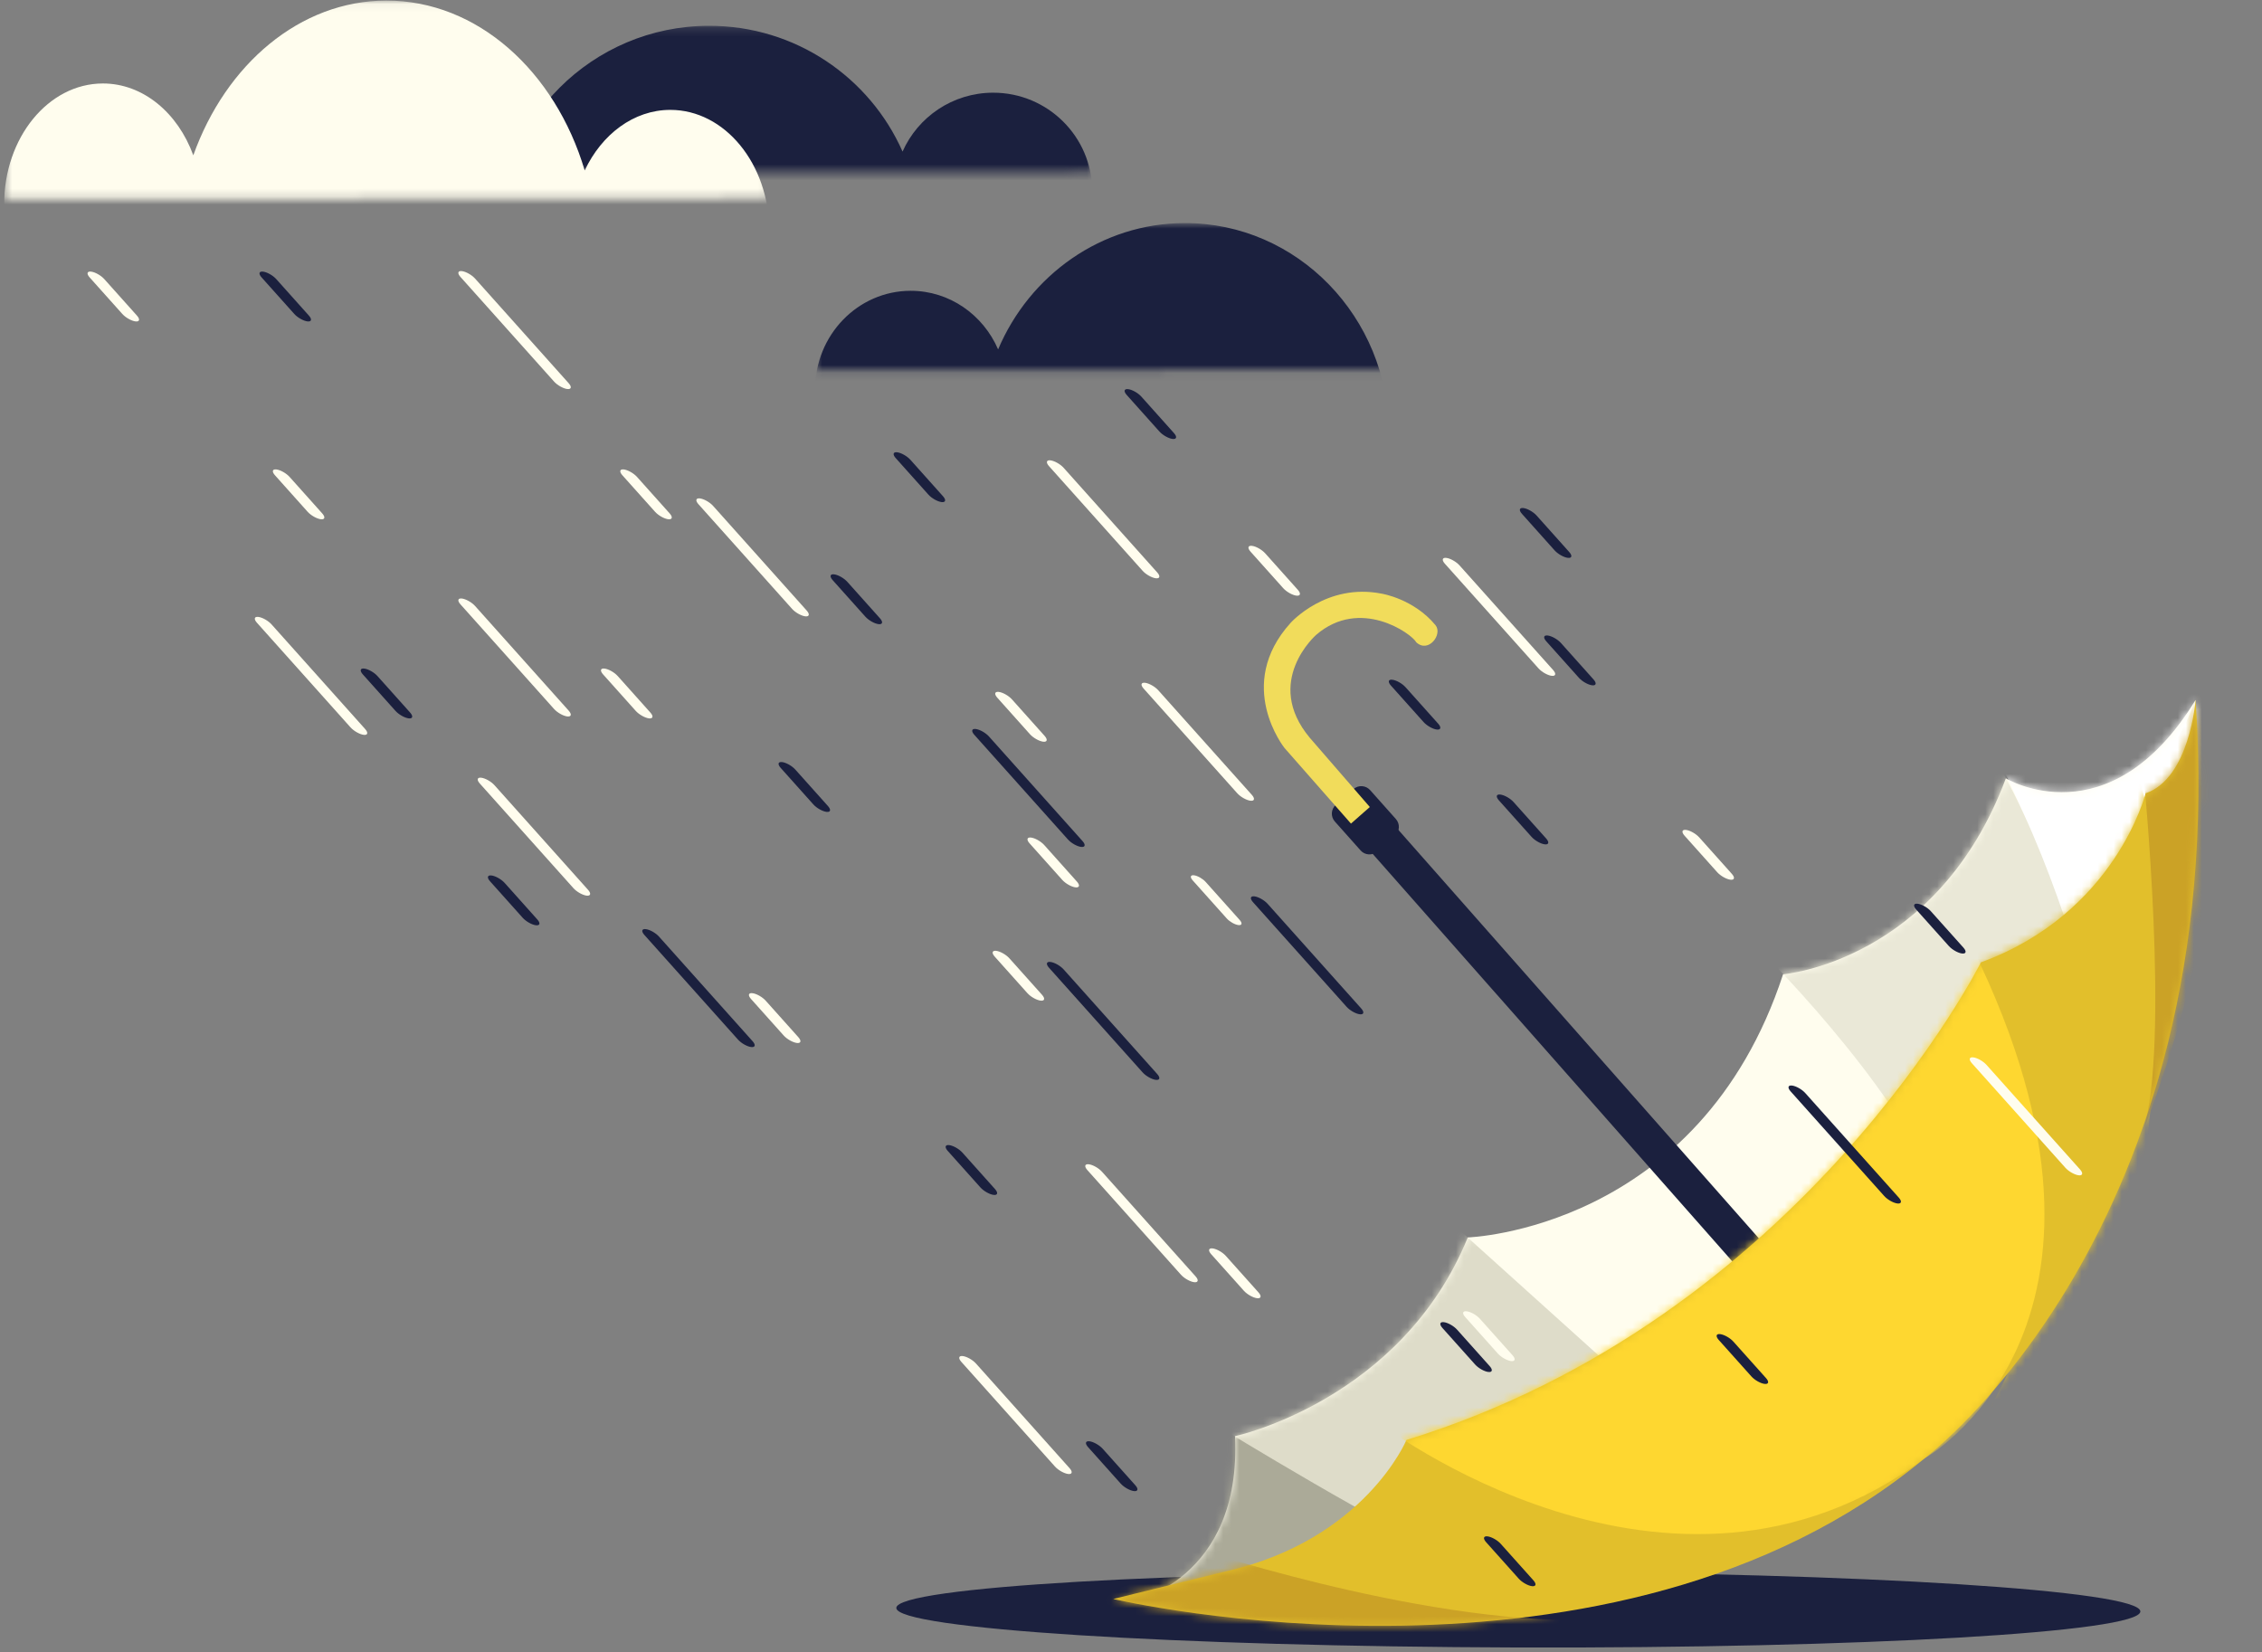 <svg width="282" height="206" viewBox="0 0 282 206" fill="none" xmlns="http://www.w3.org/2000/svg">
<rect x="0" y="0" width="282" height="206" fill="#808080" stroke="none"/>
<g clip-path="url(#clip0_1853_13068)">
<mask id="mask0_1853_13068" style="mask-type:luminance" maskUnits="userSpaceOnUse" x="101" y="27" width="73" height="20">
<path d="M173.116 27.776L101.586 27.881L101.613 46.164L173.143 46.059L173.116 27.776Z" fill="white"/>
</mask>
<g mask="url(#mask0_1853_13068)">
<path fill-rule="evenodd" clip-rule="evenodd" d="M124.434 43.565C128.349 34.31 137.294 27.828 147.701 27.813C161.728 27.793 173.134 39.528 173.155 54.004C173.176 68.479 161.805 80.248 147.778 80.269C134.614 80.288 123.76 69.955 122.455 56.72C120.274 59.255 117.096 60.855 113.556 60.86C106.977 60.87 101.627 55.365 101.617 48.576C101.607 41.787 106.941 36.267 113.52 36.257C118.383 36.25 122.574 39.255 124.434 43.565Z" fill="#1B203E"/>
</g>
<mask id="mask1_1853_13068" style="mask-type:luminance" maskUnits="userSpaceOnUse" x="62" y="3" width="75" height="19">
<path d="M62.047 3.254L136.136 3.145L136.163 21.428L62.074 21.537L62.047 3.254Z" fill="white"/>
</mask>
<g mask="url(#mask1_1853_13068)">
<path fill-rule="evenodd" clip-rule="evenodd" d="M112.52 18.898C108.437 9.654 99.152 3.199 88.373 3.215C73.844 3.236 62.065 15.006 62.086 29.481C62.107 43.957 73.92 55.692 88.45 55.67C102.084 55.651 113.297 45.285 114.609 32.047C116.875 34.575 120.172 36.165 123.838 36.16C130.653 36.15 136.177 30.63 136.167 23.841C136.157 17.051 130.617 11.548 123.802 11.557C118.765 11.565 114.433 14.582 112.52 18.898Z" fill="#1B203E"/>
</g>
<mask id="mask2_1853_13068" style="mask-type:luminance" maskUnits="userSpaceOnUse" x="0" y="0" width="96" height="25">
<path d="M95.855 0L0.477 0.14L0.513 24.832L95.891 24.692L95.855 0Z" fill="white"/>
</mask>
<g mask="url(#mask2_1853_13068)">
<path fill-rule="evenodd" clip-rule="evenodd" d="M24.1 19.367C28.145 8.026 37.39 0.086 48.148 0.07C59.515 0.053 69.218 8.888 72.894 21.252C75.019 16.745 78.997 13.707 83.554 13.7C90.355 13.69 95.887 20.437 95.899 28.756C95.911 37.076 90.399 43.839 83.599 43.849C79.729 43.855 76.27 41.673 74.006 38.259C71.699 53.095 61.042 64.332 48.242 64.351C34.635 64.371 23.411 51.706 22.058 35.487C19.805 38.592 16.52 40.552 12.861 40.557C6.059 40.567 0.528 33.821 0.516 25.501C0.503 17.181 6.015 10.418 12.816 10.408C17.843 10.401 22.177 14.085 24.1 19.367Z" fill="#FFFDEE"/>
</g>
<path fill-rule="evenodd" clip-rule="evenodd" d="M189.303 195.983C232.102 196.104 266.843 198.314 266.836 200.916C266.828 203.518 232.075 205.532 189.276 205.411C146.477 205.29 111.735 203.08 111.742 200.478C111.75 197.877 146.503 195.862 189.303 195.983Z" fill="#1B203E"/>
<path fill-rule="evenodd" clip-rule="evenodd" d="M170.81 98.51C170.269 97.903 169.338 97.849 168.731 98.389L166.532 100.348C165.925 100.889 165.871 101.82 166.412 102.427L169.625 106.035C170.165 106.642 171.097 106.696 171.704 106.155L173.903 104.197C174.51 103.656 174.563 102.725 174.023 102.118L170.81 98.51Z" fill="#1B203E"/>
<path fill-rule="evenodd" clip-rule="evenodd" d="M141.102 199.701C141.102 199.701 154.819 197.018 153.968 179.063C153.968 179.063 174.693 174.617 182.986 154.284C182.986 154.284 211.838 153.393 222.295 121.472C222.295 121.472 241.5 119.94 250.07 97.043C250.07 97.043 262.933 104.862 273.72 87.273C273.72 87.273 274.352 144.968 234.409 173.708C194.467 202.448 175.504 204.941 141.102 199.701Z" fill="#FFFDEE"/>
<mask id="mask3_1853_13068" style="mask-type:luminance" maskUnits="userSpaceOnUse" x="141" y="87" width="133" height="115">
<path d="M141.102 199.701C141.102 199.701 154.819 197.018 153.968 179.063C153.968 179.063 174.693 174.617 182.986 154.284C182.986 154.284 211.838 153.393 222.295 121.472C222.295 121.472 241.5 119.94 250.07 97.043C250.07 97.043 262.933 104.862 273.72 87.273C273.72 87.273 274.352 144.968 234.409 173.708C194.467 202.448 175.504 204.941 141.102 199.701Z" fill="white"/>
</mask>
<g mask="url(#mask3_1853_13068)">
<path fill-rule="evenodd" clip-rule="evenodd" d="M248.5 93.1C248.5 93.1 248.592 93.42 249.064 94.412C251.999 100.575 260.012 118.147 260 126.727C260 126.727 285.028 102.567 281.111 85.567C281.111 85.567 258.071 82.716 248.5 93.1Z" fill="white"/>
<path fill-rule="evenodd" clip-rule="evenodd" d="M218.609 117.988C218.667 117.121 237.277 136.752 239.782 145.717L260.22 123.472C260.22 123.472 254.515 102.532 247.167 92.344L218.609 117.988Z" fill="#EAE8D7"/>
<path fill-rule="evenodd" clip-rule="evenodd" d="M176.441 148.403L205.584 174.667L179.322 193.647C179.322 193.647 147.234 177.516 146.234 173.353C146.234 173.353 171.688 151.615 176.441 148.403Z" fill="#DEDCC9"/>
<path fill-rule="evenodd" clip-rule="evenodd" d="M151.8 177.802C151.8 177.802 173.994 191.4 180.451 193.692C180.451 193.692 139.962 201.773 133.008 198.147C133.008 198.147 149.5 193.319 151.8 177.802Z" fill="#ABAA98"/>
</g>
<path fill-rule="evenodd" clip-rule="evenodd" d="M170.237 98.83L166.953 101.728L219.105 160.828L222.389 157.93L170.237 98.83Z" fill="#1B203E"/>
<path fill-rule="evenodd" clip-rule="evenodd" d="M178.953 77.936C179.904 79.082 178.076 81.492 176.567 80.082C175.971 78.985 169.57 74.43 164.089 79.151C164.089 79.151 157.416 84.974 163.301 92.001L170.774 100.62L168.423 102.687L160.143 93.266C160.143 93.266 153.865 85.443 160.893 77.666C160.893 77.666 165.341 72.644 172.263 74.02C172.263 74.02 176.228 74.65 178.953 77.936Z" fill="#F1DC5B"/>
<path fill-rule="evenodd" clip-rule="evenodd" d="M273.72 87.273C273.72 87.273 272.989 97.042 267.487 98.91C267.487 98.91 263.748 113.858 246.956 119.986C246.956 119.986 224.772 164.314 175.341 179.535C175.341 179.535 170.154 191.955 152.88 195.907L138.789 199.364C138.789 199.364 201.103 214.08 239.938 181.828C239.938 181.828 278.132 153.387 273.72 87.273Z" fill="#E2BF2B"/>
<mask id="mask4_1853_13068" style="mask-type:luminance" maskUnits="userSpaceOnUse" x="138" y="87" width="137" height="116">
<path d="M273.72 87.273C273.72 87.273 272.989 97.042 267.487 98.91C267.487 98.91 263.748 113.858 246.956 119.986C246.956 119.986 224.772 164.314 175.341 179.535C175.341 179.535 170.154 191.955 152.88 195.907L138.789 199.364C138.789 199.364 201.103 214.08 239.938 181.828C239.938 181.828 278.132 153.387 273.72 87.273Z" fill="white"/>
</mask>
<g mask="url(#mask4_1853_13068)">
<path fill-rule="evenodd" clip-rule="evenodd" d="M245.586 117.659C245.586 117.659 262.512 148.655 249.145 173.563C237.886 194.542 266.611 151.214 266.611 151.214C266.611 151.214 272.294 112.548 266.591 97.058C266.591 97.058 252.614 108.362 245.586 117.659Z" fill="#E2BF2B"/>
<path fill-rule="evenodd" clip-rule="evenodd" d="M171.711 177.257C171.711 177.257 208.222 205.484 239.937 181.828C239.937 181.828 270.179 164.91 244.615 115.636L177.345 170.007L173.103 175.097L171.711 177.257Z" fill="#FED730"/>
<path fill-rule="evenodd" clip-rule="evenodd" d="M267.218 96.446C267.218 96.446 270.588 130.377 267.156 141.029C267.156 141.029 281.293 106.798 275.028 82.507C275.028 82.507 272.945 93.42 267.218 96.446Z" fill="#CBA226"/>
<path fill-rule="evenodd" clip-rule="evenodd" d="M149.73 193.27C149.73 193.27 181.831 203.884 202.289 201.692C202.289 201.692 138.118 212.701 132.469 199.523C132.469 199.523 142.538 198.333 149.73 193.27Z" fill="#CBA226"/>
</g>
<path fill-rule="evenodd" clip-rule="evenodd" d="M59.229 75.557C58.819 75.099 58.077 74.68 57.574 74.623C57.07 74.566 56.995 74.892 57.405 75.351L69.071 88.394C69.481 88.852 70.223 89.271 70.726 89.328C71.23 89.385 71.306 89.059 70.895 88.6L59.229 75.557Z" fill="#FFFDEE"/>
<path fill-rule="evenodd" clip-rule="evenodd" d="M77.01 84.29C76.6 83.832 75.859 83.413 75.355 83.357C74.852 83.299 74.776 83.625 75.186 84.084L79.255 88.633C79.665 89.091 80.407 89.51 80.911 89.567C81.414 89.624 81.49 89.298 81.079 88.84L77.01 84.29Z" fill="#FFFDEE"/>
<path fill-rule="evenodd" clip-rule="evenodd" d="M79.417 59.464C79.007 59.006 78.265 58.587 77.761 58.53C77.258 58.473 77.182 58.799 77.592 59.258L81.661 63.806C82.071 64.265 82.813 64.684 83.317 64.741C83.82 64.797 83.896 64.472 83.486 64.013L79.417 59.464Z" fill="#FFFDEE"/>
<path fill-rule="evenodd" clip-rule="evenodd" d="M105.635 72.543C105.225 72.085 104.483 71.666 103.98 71.609C103.476 71.552 103.401 71.878 103.811 72.337L107.88 76.885C108.29 77.344 109.032 77.763 109.535 77.82C110.039 77.877 110.115 77.551 109.704 77.092L105.635 72.543Z" fill="#1B203E"/>
<path fill-rule="evenodd" clip-rule="evenodd" d="M119.979 143.706C119.569 143.247 118.827 142.829 118.324 142.772C117.821 142.715 117.745 143.041 118.155 143.499L122.224 148.048C122.634 148.507 123.376 148.925 123.879 148.982C124.382 149.039 124.458 148.714 124.048 148.255L119.979 143.706Z" fill="#1B203E"/>
<path fill-rule="evenodd" clip-rule="evenodd" d="M62.917 110.087C62.507 109.628 61.765 109.21 61.261 109.152C60.758 109.096 60.682 109.422 61.092 109.88L65.161 114.429C65.571 114.888 66.313 115.306 66.817 115.363C67.32 115.42 67.396 115.094 66.985 114.636L62.917 110.087Z" fill="#1B203E"/>
<path fill-rule="evenodd" clip-rule="evenodd" d="M157.729 68.989C157.319 68.531 156.578 68.112 156.074 68.055C155.57 67.998 155.495 68.324 155.905 68.783L159.974 73.332C160.384 73.79 161.125 74.209 161.629 74.266C162.133 74.323 162.208 73.997 161.799 73.539L157.729 68.989Z" fill="#FFFDEE"/>
<path fill-rule="evenodd" clip-rule="evenodd" d="M126.159 87.199C125.749 86.741 125.007 86.322 124.504 86.265C124 86.208 123.924 86.534 124.334 86.993L128.403 91.542C128.814 92 129.555 92.419 130.059 92.476C130.562 92.533 130.638 92.207 130.228 91.748L126.159 87.199Z" fill="#FFFDEE"/>
<path fill-rule="evenodd" clip-rule="evenodd" d="M95.456 124.764C95.046 124.305 94.304 123.887 93.8 123.83C93.297 123.773 93.221 124.099 93.631 124.557L97.7 129.106C98.111 129.565 98.852 129.983 99.356 130.04C99.859 130.097 99.935 129.771 99.525 129.313L95.456 124.764Z" fill="#FFFDEE"/>
<path fill-rule="evenodd" clip-rule="evenodd" d="M36.104 59.464C35.694 59.005 34.952 58.587 34.449 58.53C33.946 58.473 33.87 58.799 34.28 59.258L38.349 63.806C38.759 64.265 39.501 64.684 40.004 64.74C40.507 64.797 40.583 64.472 40.173 64.013L36.104 59.464Z" fill="#FFFDEE"/>
<path fill-rule="evenodd" clip-rule="evenodd" d="M13.003 34.799C12.592 34.34 11.851 33.922 11.347 33.865C10.844 33.808 10.768 34.134 11.178 34.593L15.247 39.141C15.657 39.6 16.399 40.019 16.902 40.075C17.406 40.133 17.482 39.806 17.072 39.348L13.003 34.799Z" fill="#FFFDEE"/>
<path fill-rule="evenodd" clip-rule="evenodd" d="M152.823 156.587C152.413 156.128 151.671 155.71 151.167 155.652C150.664 155.595 150.588 155.921 150.999 156.38L155.068 160.929C155.478 161.388 156.22 161.806 156.723 161.863C157.226 161.92 157.302 161.594 156.892 161.136L152.823 156.587Z" fill="#FFFDEE"/>
<path fill-rule="evenodd" clip-rule="evenodd" d="M150.301 109.953C149.94 109.549 149.286 109.18 148.843 109.13C148.399 109.079 148.333 109.367 148.694 109.771L152.94 114.517C153.301 114.921 153.954 115.29 154.398 115.34C154.842 115.391 154.908 115.103 154.547 114.7L150.301 109.953Z" fill="#FFFDEE"/>
<path fill-rule="evenodd" clip-rule="evenodd" d="M130.183 105.361C129.772 104.902 129.03 104.483 128.527 104.426C128.024 104.37 127.948 104.696 128.358 105.154L132.427 109.703C132.837 110.162 133.579 110.58 134.082 110.637C134.586 110.694 134.662 110.368 134.251 109.91L130.183 105.361Z" fill="#FFFDEE"/>
<path fill-rule="evenodd" clip-rule="evenodd" d="M216.096 167.271C215.686 166.813 214.944 166.394 214.441 166.337C213.938 166.28 213.862 166.606 214.272 167.064L218.341 171.613C218.751 172.072 219.493 172.491 219.996 172.547C220.5 172.605 220.576 172.279 220.166 171.82L216.096 167.271Z" fill="#1B203E"/>
<path fill-rule="evenodd" clip-rule="evenodd" d="M184.495 164.424C184.085 163.965 183.343 163.547 182.839 163.49C182.336 163.433 182.261 163.759 182.67 164.217L186.74 168.767C187.149 169.225 187.891 169.644 188.395 169.701C188.898 169.758 188.974 169.432 188.564 168.973L184.495 164.424Z" fill="#FFFDEE"/>
<path fill-rule="evenodd" clip-rule="evenodd" d="M99.151 95.95C98.741 95.492 97.999 95.073 97.496 95.016C96.992 94.959 96.916 95.285 97.327 95.744L101.396 100.293C101.806 100.751 102.547 101.17 103.051 101.227C103.554 101.284 103.63 100.958 103.22 100.499L99.151 95.95Z" fill="#1B203E"/>
<path fill-rule="evenodd" clip-rule="evenodd" d="M34.44 34.798C34.03 34.34 33.288 33.921 32.785 33.864C32.282 33.807 32.206 34.133 32.616 34.592L36.685 39.141C37.095 39.6 37.836 40.018 38.34 40.075C38.843 40.132 38.919 39.806 38.509 39.347L34.44 34.798Z" fill="#1B203E"/>
<path fill-rule="evenodd" clip-rule="evenodd" d="M113.495 57.324C113.085 56.866 112.343 56.447 111.84 56.39C111.336 56.333 111.26 56.659 111.67 57.118L115.739 61.667C116.149 62.125 116.891 62.544 117.395 62.601C117.898 62.658 117.974 62.332 117.564 61.873L113.495 57.324Z" fill="#1B203E"/>
<path fill-rule="evenodd" clip-rule="evenodd" d="M142.292 49.453C141.882 48.994 141.14 48.575 140.636 48.519C140.133 48.462 140.057 48.788 140.467 49.246L144.536 53.795C144.946 54.254 145.688 54.672 146.191 54.729C146.695 54.786 146.771 54.46 146.361 54.002L142.292 49.453Z" fill="#1B203E"/>
<path fill-rule="evenodd" clip-rule="evenodd" d="M125.839 119.484C125.429 119.025 124.687 118.606 124.183 118.549C123.68 118.492 123.604 118.819 124.014 119.277L128.083 123.826C128.493 124.285 129.235 124.703 129.739 124.76C130.242 124.817 130.318 124.491 129.908 124.033L125.839 119.484Z" fill="#FFFDEE"/>
<path fill-rule="evenodd" clip-rule="evenodd" d="M211.839 104.406C211.429 103.948 210.687 103.529 210.183 103.472C209.68 103.415 209.604 103.741 210.014 104.2L214.083 108.749C214.493 109.207 215.235 109.626 215.739 109.683C216.242 109.74 216.318 109.414 215.908 108.955L211.839 104.406Z" fill="#FFFDEE"/>
<path fill-rule="evenodd" clip-rule="evenodd" d="M240.713 113.609C240.303 113.15 239.562 112.731 239.058 112.674C238.555 112.617 238.479 112.943 238.889 113.402L242.958 117.951C243.369 118.409 244.11 118.828 244.614 118.885C245.117 118.942 245.193 118.616 244.783 118.157L240.713 113.609Z" fill="#1B203E"/>
<path fill-rule="evenodd" clip-rule="evenodd" d="M187.097 192.489C186.686 192.03 185.945 191.611 185.441 191.554C184.938 191.497 184.862 191.824 185.272 192.282L189.341 196.831C189.751 197.289 190.493 197.708 190.996 197.765C191.5 197.822 191.576 197.496 191.166 197.037L187.097 192.489Z" fill="#1B203E"/>
<path fill-rule="evenodd" clip-rule="evenodd" d="M181.651 165.782C181.241 165.324 180.499 164.905 179.996 164.848C179.492 164.791 179.417 165.117 179.827 165.576L183.896 170.125C184.306 170.583 185.048 171.002 185.551 171.059C186.054 171.116 186.13 170.79 185.72 170.332L181.651 165.782Z" fill="#1B203E"/>
<path fill-rule="evenodd" clip-rule="evenodd" d="M175.229 85.683C174.82 85.225 174.078 84.806 173.574 84.749C173.07 84.692 172.995 85.018 173.405 85.477L177.474 90.026C177.884 90.484 178.626 90.903 179.129 90.96C179.633 91.017 179.708 90.691 179.299 90.232L175.229 85.683Z" fill="#1B203E"/>
<path fill-rule="evenodd" clip-rule="evenodd" d="M188.69 99.997C188.28 99.538 187.538 99.12 187.034 99.063C186.532 99.006 186.456 99.332 186.866 99.791L190.935 104.339C191.345 104.798 192.086 105.217 192.59 105.274C193.093 105.331 193.169 105.005 192.759 104.546L188.69 99.997Z" fill="#1B203E"/>
<path fill-rule="evenodd" clip-rule="evenodd" d="M137.472 180.634C137.061 180.176 136.32 179.757 135.816 179.7C135.313 179.643 135.237 179.969 135.647 180.428L139.716 184.977C140.126 185.435 140.868 185.854 141.371 185.911C141.875 185.968 141.951 185.642 141.54 185.183L137.472 180.634Z" fill="#1B203E"/>
<path fill-rule="evenodd" clip-rule="evenodd" d="M47.057 84.291C46.647 83.832 45.906 83.413 45.402 83.357C44.899 83.299 44.823 83.626 45.233 84.084L49.302 88.633C49.712 89.092 50.454 89.51 50.957 89.567C51.461 89.624 51.536 89.298 51.126 88.839L47.057 84.291Z" fill="#1B203E"/>
<path fill-rule="evenodd" clip-rule="evenodd" d="M194.597 80.167C194.186 79.709 193.445 79.29 192.941 79.233C192.438 79.176 192.362 79.502 192.772 79.961L196.841 84.51C197.251 84.968 197.993 85.387 198.496 85.444C199 85.501 199.076 85.175 198.666 84.716L194.597 80.167Z" fill="#1B203E"/>
<path fill-rule="evenodd" clip-rule="evenodd" d="M191.565 64.277C191.155 63.819 190.413 63.4 189.91 63.343C189.406 63.286 189.331 63.612 189.741 64.07L193.809 68.619C194.22 69.078 194.962 69.497 195.465 69.554C195.969 69.611 196.044 69.285 195.634 68.826L191.565 64.277Z" fill="#1B203E"/>
<path fill-rule="evenodd" clip-rule="evenodd" d="M132.604 58.329C132.194 57.87 131.452 57.452 130.949 57.395C130.445 57.338 130.37 57.664 130.78 58.123L142.446 71.165C142.856 71.624 143.598 72.043 144.101 72.099C144.605 72.157 144.681 71.831 144.27 71.372L132.604 58.329Z" fill="#FFFDEE"/>
<path fill-rule="evenodd" clip-rule="evenodd" d="M144.401 86.065C143.991 85.606 143.249 85.188 142.746 85.13C142.242 85.074 142.166 85.4 142.577 85.858L154.243 98.901C154.653 99.359 155.395 99.778 155.899 99.835C156.402 99.892 156.478 99.566 156.068 99.108L144.401 86.065Z" fill="#FFFDEE"/>
<path fill-rule="evenodd" clip-rule="evenodd" d="M123.292 91.825C122.882 91.367 122.14 90.948 121.637 90.891C121.133 90.834 121.057 91.16 121.467 91.619L133.134 104.662C133.544 105.12 134.286 105.539 134.789 105.596C135.293 105.653 135.368 105.327 134.958 104.868L123.292 91.825Z" fill="#1B203E"/>
<path fill-rule="evenodd" clip-rule="evenodd" d="M88.901 63.076C88.491 62.617 87.749 62.199 87.246 62.142C86.742 62.085 86.667 62.411 87.077 62.869L98.743 75.912C99.153 76.371 99.895 76.789 100.398 76.846C100.902 76.903 100.978 76.577 100.567 76.119L88.901 63.076Z" fill="#FFFDEE"/>
<path fill-rule="evenodd" clip-rule="evenodd" d="M59.229 34.735C58.819 34.277 58.077 33.858 57.574 33.801C57.07 33.744 56.995 34.07 57.405 34.528L69.071 47.571C69.481 48.03 70.223 48.448 70.726 48.505C71.23 48.562 71.306 48.236 70.895 47.778L59.229 34.735Z" fill="#FFFDEE"/>
<path fill-rule="evenodd" clip-rule="evenodd" d="M82.159 116.778C81.749 116.319 81.007 115.901 80.503 115.844C80 115.787 79.924 116.113 80.334 116.571L92.001 129.614C92.411 130.073 93.153 130.491 93.656 130.548C94.16 130.605 94.236 130.279 93.826 129.821L82.159 116.778Z" fill="#1B203E"/>
<path fill-rule="evenodd" clip-rule="evenodd" d="M181.956 70.492C181.545 70.034 180.804 69.615 180.301 69.558C179.797 69.501 179.721 69.827 180.131 70.286L191.798 83.329C192.208 83.787 192.95 84.206 193.453 84.263C193.956 84.32 194.032 83.994 193.622 83.535L181.956 70.492Z" fill="#FFFDEE"/>
<path fill-rule="evenodd" clip-rule="evenodd" d="M132.604 120.869C132.194 120.41 131.452 119.992 130.949 119.935C130.445 119.878 130.37 120.204 130.78 120.662L142.446 133.705C142.856 134.163 143.598 134.582 144.102 134.639C144.605 134.696 144.681 134.37 144.27 133.911L132.604 120.869Z" fill="#1B203E"/>
<path fill-rule="evenodd" clip-rule="evenodd" d="M158.034 112.692C157.624 112.233 156.882 111.815 156.379 111.757C155.875 111.7 155.799 112.027 156.21 112.485L167.876 125.528C168.286 125.986 169.027 126.405 169.531 126.462C170.035 126.519 170.11 126.193 169.7 125.734L158.034 112.692Z" fill="#1B203E"/>
<path fill-rule="evenodd" clip-rule="evenodd" d="M225.058 136.281C224.647 135.822 223.905 135.403 223.402 135.346C222.899 135.289 222.823 135.615 223.233 136.074L234.9 149.117C235.309 149.575 236.051 149.994 236.555 150.051C237.058 150.108 237.134 149.782 236.724 149.323L225.058 136.281Z" fill="#1B203E"/>
<path fill-rule="evenodd" clip-rule="evenodd" d="M247.651 132.767C247.241 132.308 246.499 131.89 245.996 131.833C245.492 131.776 245.417 132.102 245.827 132.56L257.493 145.603C257.903 146.061 258.645 146.48 259.148 146.537C259.652 146.594 259.728 146.268 259.317 145.809L247.651 132.767Z" fill="#FFFDEE"/>
<path fill-rule="evenodd" clip-rule="evenodd" d="M137.385 146.096C136.975 145.637 136.233 145.219 135.73 145.162C135.227 145.105 135.151 145.431 135.561 145.889L147.227 158.932C147.637 159.39 148.379 159.809 148.882 159.866C149.386 159.923 149.462 159.597 149.052 159.139L137.385 146.096Z" fill="#FFFDEE"/>
<path fill-rule="evenodd" clip-rule="evenodd" d="M33.854 77.851C33.444 77.393 32.702 76.974 32.199 76.917C31.695 76.86 31.62 77.186 32.03 77.644L43.696 90.687C44.106 91.146 44.848 91.564 45.351 91.622C45.855 91.679 45.931 91.353 45.52 90.894L33.854 77.851Z" fill="#FFFDEE"/>
<path fill-rule="evenodd" clip-rule="evenodd" d="M61.643 97.898C61.233 97.44 60.491 97.021 59.988 96.964C59.484 96.907 59.409 97.233 59.819 97.692L71.485 110.734C71.895 111.193 72.637 111.612 73.141 111.669C73.644 111.726 73.72 111.399 73.31 110.941L61.643 97.898Z" fill="#FFFDEE"/>
<path fill-rule="evenodd" clip-rule="evenodd" d="M121.675 170.008C121.265 169.549 120.523 169.131 120.019 169.074C119.516 169.017 119.44 169.343 119.85 169.801L131.517 182.844C131.927 183.303 132.668 183.721 133.172 183.778C133.675 183.835 133.751 183.509 133.341 183.051L121.675 170.008Z" fill="#FFFDEE"/>
</g>
<defs>
<clipPath id="clip0_1853_13068">
<rect width="281.05" height="206" fill="white" transform="translate(0.477)"/>
</clipPath>
</defs>
</svg>
